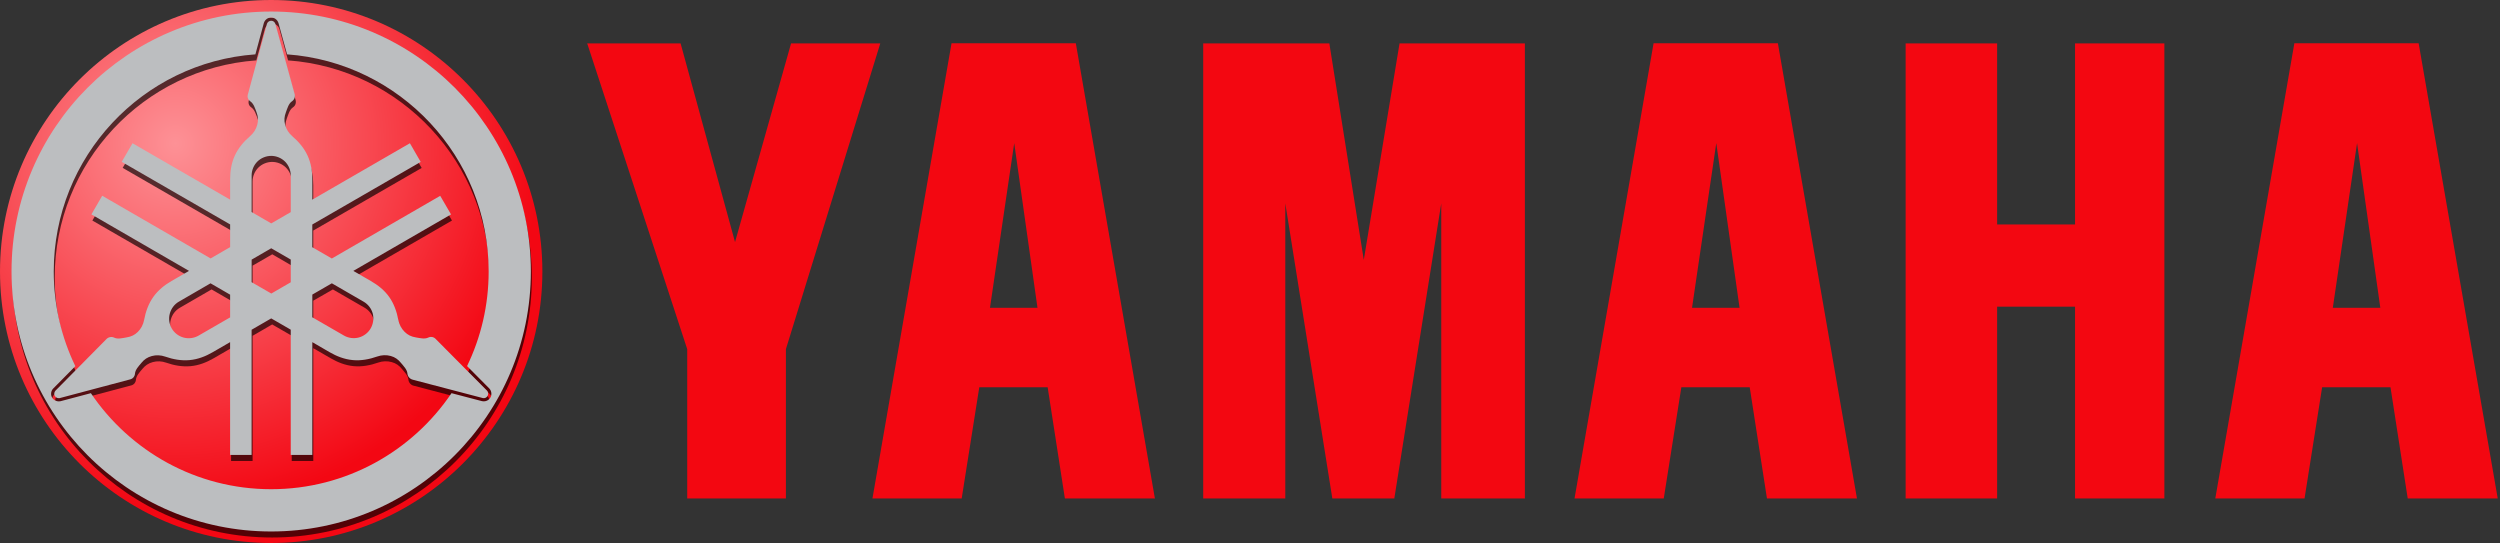 <svg width="221" height="48" viewBox="0 0 221 48" fill="none" xmlns="http://www.w3.org/2000/svg">
<rect x="0" y="0" width="221" height="48" fill="#333333" stroke="none"/>
<g clip-path="url(#clip0_11815_103070)">
<path d="M23.973 0C10.739 0 0 10.751 0 24C0 37.248 10.74 48 23.973 48C37.207 48 47.946 37.248 47.946 24C47.946 10.751 37.207 0 23.973 0Z" fill="url(#paint0_radial_11815_103070)"/>
<path opacity="0.66" d="M24.054 1.553C11.384 1.553 1.103 11.846 1.103 24.531C1.103 37.215 11.384 47.516 24.054 47.516C36.725 47.516 47.014 37.216 47.014 24.531C47.014 11.846 36.725 1.553 24.054 1.553ZM24.061 2.087C24.195 2.087 24.333 2.129 24.44 2.206C24.559 2.29 24.645 2.409 24.693 2.543V2.55L24.699 2.557L25.465 5.338C35.418 6.061 43.282 14.382 43.282 24.531C43.282 27.526 42.595 30.366 41.374 32.895L43.345 34.883L43.352 34.89L43.359 34.896C43.457 35.01 43.508 35.142 43.52 35.277C43.532 35.411 43.507 35.554 43.435 35.676C43.366 35.797 43.261 35.893 43.134 35.95C43.004 36.009 42.863 36.024 42.727 35.998H42.706L39.999 35.29C36.541 40.411 30.686 43.78 24.054 43.78C17.424 43.78 11.573 40.411 8.117 35.29L5.418 36.007H5.396C5.245 36.034 5.106 36.004 4.989 35.95C4.863 35.892 4.757 35.796 4.688 35.676C4.622 35.561 4.59 35.418 4.604 35.284C4.617 35.149 4.667 35.018 4.765 34.904L4.772 34.897L4.779 34.89L6.743 32.903C5.52 30.371 4.836 27.53 4.836 24.532C4.836 14.38 12.7 6.055 22.659 5.338L23.411 2.565L23.417 2.55V2.543C23.465 2.407 23.553 2.29 23.67 2.206C23.791 2.121 23.927 2.087 24.061 2.087ZM24.061 2.367C23.98 2.367 23.896 2.391 23.83 2.439C23.762 2.487 23.711 2.556 23.683 2.635L22.013 8.815C21.971 8.935 21.953 9.08 21.992 9.201C22.032 9.322 22.105 9.417 22.21 9.489C22.509 9.696 22.622 10.086 22.764 10.465C22.904 10.844 22.927 11.17 22.827 11.562C22.725 11.953 22.501 12.309 22.195 12.572C21.644 13.044 21.15 13.615 20.842 14.285C20.534 14.956 20.428 15.674 20.428 16.399V18.182L11.8 13.197L10.845 14.839L20.428 20.373V22.382L18.702 23.379L9.12 17.838L8.166 19.496L16.794 24.482L15.25 25.375C14.623 25.736 14.062 26.19 13.637 26.792C13.211 27.395 12.956 28.109 12.823 28.822C12.748 29.219 12.558 29.592 12.269 29.875C11.981 30.158 11.684 30.292 11.286 30.359C10.889 30.425 10.5 30.536 10.171 30.381C10.057 30.327 9.931 30.311 9.807 30.338C9.684 30.363 9.56 30.431 9.477 30.527L4.981 35.085C4.928 35.146 4.89 35.229 4.883 35.31C4.875 35.391 4.892 35.464 4.932 35.535C4.973 35.605 5.033 35.669 5.108 35.703C5.182 35.737 5.265 35.747 5.345 35.732L11.532 34.088C11.657 34.066 11.784 34.007 11.869 33.913C11.953 33.818 12.006 33.702 12.016 33.576C12.045 33.212 12.327 32.926 12.585 32.614C12.843 32.303 13.115 32.118 13.504 32.01C13.893 31.901 14.308 31.925 14.69 32.06C15.373 32.301 16.116 32.437 16.85 32.369C17.585 32.3 18.257 32.036 18.884 31.673L20.428 30.78V40.753H22.329V29.686L24.061 28.681L25.788 29.678V40.753H27.695V30.78L29.238 31.673C29.866 32.035 30.538 32.3 31.273 32.369C32.007 32.436 32.749 32.292 33.433 32.051C33.814 31.917 34.237 31.901 34.625 32.009C35.014 32.118 35.273 32.303 35.53 32.613C35.786 32.925 36.076 33.205 36.104 33.568C36.115 33.694 36.167 33.81 36.252 33.905C36.337 34 36.457 34.078 36.582 34.101L42.776 35.724C42.856 35.74 42.939 35.73 43.014 35.697C43.089 35.663 43.148 35.605 43.189 35.535C43.229 35.465 43.246 35.384 43.238 35.303C43.23 35.222 43.2 35.14 43.146 35.077L38.635 30.535C38.553 30.439 38.436 30.358 38.313 30.331C38.188 30.305 38.062 30.318 37.948 30.373C37.618 30.53 37.231 30.426 36.833 30.359C36.435 30.292 36.138 30.151 35.851 29.869C35.562 29.584 35.371 29.211 35.296 28.815C35.164 28.1 34.916 27.387 34.49 26.785C34.063 26.181 33.491 25.736 32.863 25.375L31.327 24.482L39.955 19.496L39.001 17.846L29.419 23.386L27.693 22.39V20.381L37.276 14.847L36.321 13.197L27.693 18.183V16.399C27.693 15.673 27.581 14.956 27.274 14.285C26.965 13.615 26.469 13.045 25.919 12.572C25.613 12.309 25.389 11.953 25.288 11.562C25.187 11.17 25.217 10.844 25.357 10.465C25.499 10.087 25.597 9.695 25.898 9.489C26.002 9.417 26.084 9.322 26.122 9.201C26.162 9.081 26.165 8.935 26.122 8.815L24.425 2.635C24.398 2.558 24.351 2.486 24.285 2.439C24.22 2.391 24.143 2.367 24.061 2.367ZM24.061 14.313C24.514 14.313 24.962 14.499 25.282 14.819C25.603 15.14 25.788 15.588 25.788 16.041V19.286L24.061 20.282L22.329 19.278V16.041C22.329 15.588 22.514 15.14 22.834 14.819C23.154 14.498 23.609 14.313 24.061 14.313ZM24.069 22.48L25.788 23.478V25.485L24.069 26.483L22.329 25.478V23.484L24.069 22.48ZM18.703 25.585L20.428 26.582V28.59L17.63 30.205C17.238 30.431 16.756 30.491 16.318 30.374C15.88 30.256 15.493 29.958 15.266 29.567C15.04 29.175 14.981 28.692 15.098 28.253C15.215 27.814 15.505 27.433 15.898 27.207L18.703 25.585ZM29.427 25.585L32.226 27.2C32.618 27.426 32.915 27.807 33.033 28.246C33.151 28.684 33.084 29.174 32.858 29.566C32.632 29.957 32.242 30.249 31.805 30.366C31.367 30.482 30.893 30.423 30.501 30.198L27.695 28.576V26.58L29.427 25.585Z" fill="black"/>
<path d="M23.97 1.02C11.3 1.02 1.019 11.312 1.019 23.997C1.019 36.683 11.3 46.983 23.97 46.983C36.642 46.983 46.928 36.683 46.928 23.997C46.929 11.312 36.641 1.02 23.97 1.02ZM23.977 1.553C24.11 1.553 24.248 1.595 24.355 1.673C24.472 1.757 24.56 1.875 24.607 2.01V2.017L24.615 2.025L25.379 4.805C35.333 5.528 43.197 13.85 43.197 23.997C43.197 26.992 42.511 29.831 41.289 32.361L43.261 34.349L43.267 34.356L43.274 34.363C43.371 34.477 43.423 34.608 43.435 34.742C43.449 34.878 43.422 35.02 43.352 35.142C43.283 35.262 43.177 35.358 43.05 35.416C42.923 35.475 42.781 35.492 42.644 35.465H42.622L39.914 34.756C36.458 39.877 30.602 43.246 23.971 43.246C17.339 43.246 11.489 39.877 8.033 34.756L5.333 35.472H5.311C5.16 35.5 5.021 35.469 4.905 35.416C4.776 35.356 4.671 35.261 4.603 35.142C4.537 35.028 4.505 34.885 4.52 34.75C4.531 34.616 4.583 34.484 4.681 34.37L4.688 34.363L4.695 34.356L6.659 32.369C5.435 29.837 4.751 26.996 4.751 23.997C4.751 13.845 12.617 5.521 22.576 4.805L23.326 2.031L23.333 2.016V2.01C23.381 1.874 23.467 1.757 23.585 1.672C23.706 1.586 23.843 1.553 23.977 1.553ZM23.977 1.834C23.895 1.834 23.812 1.857 23.745 1.905C23.677 1.953 23.626 2.022 23.599 2.101L21.929 8.281C21.887 8.401 21.869 8.54 21.908 8.661C21.948 8.781 22.021 8.884 22.125 8.955C22.425 9.162 22.538 9.552 22.68 9.931C22.821 10.309 22.843 10.636 22.743 11.027C22.643 11.418 22.411 11.775 22.104 12.037C21.554 12.51 21.066 13.081 20.758 13.751C20.449 14.422 20.344 15.139 20.344 15.866V17.649L11.716 12.663L10.762 14.306L20.344 19.839V21.847L18.618 22.845L9.035 17.303L8.081 18.953L16.709 23.947L15.166 24.839C14.538 25.201 13.972 25.655 13.546 26.257C13.119 26.859 12.871 27.573 12.739 28.287C12.664 28.683 12.473 29.056 12.184 29.34C11.896 29.623 11.601 29.757 11.202 29.824C10.805 29.89 10.415 30.002 10.087 29.845C9.973 29.79 9.845 29.776 9.722 29.803C9.598 29.828 9.475 29.895 9.392 29.992L4.889 34.549C4.836 34.612 4.805 34.694 4.797 34.775C4.789 34.856 4.806 34.929 4.846 35C4.887 35.071 4.948 35.127 5.021 35.163C5.096 35.196 5.18 35.21 5.26 35.197L11.447 33.553C11.571 33.53 11.699 33.472 11.784 33.377C11.867 33.282 11.921 33.167 11.931 33.041C11.96 32.677 12.242 32.39 12.499 32.079C12.756 31.766 13.029 31.582 13.418 31.475C13.807 31.366 14.222 31.391 14.603 31.524C15.287 31.765 16.029 31.902 16.764 31.832C17.497 31.765 18.171 31.501 18.798 31.138L20.341 30.245V40.217H22.242V29.15L23.975 28.146L25.701 29.143V40.217H27.609V30.245L29.145 31.138C29.773 31.5 30.451 31.765 31.186 31.832C31.921 31.902 32.663 31.757 33.347 31.516C33.727 31.383 34.15 31.359 34.539 31.468C34.927 31.576 35.187 31.766 35.444 32.079C35.7 32.39 35.99 32.671 36.018 33.033C36.029 33.16 36.081 33.276 36.166 33.371C36.25 33.466 36.372 33.543 36.496 33.568L42.689 35.191C42.77 35.205 42.855 35.196 42.929 35.163C43.002 35.128 43.064 35.071 43.104 35C43.144 34.93 43.16 34.85 43.153 34.768C43.145 34.686 43.114 34.605 43.061 34.543L38.55 30C38.468 29.904 38.351 29.822 38.228 29.797C38.104 29.771 37.977 29.784 37.863 29.839C37.534 29.995 37.146 29.892 36.748 29.825C36.349 29.757 36.054 29.616 35.766 29.333C35.478 29.05 35.287 28.677 35.212 28.281C35.078 27.566 34.831 26.852 34.405 26.251C33.979 25.647 33.406 25.202 32.778 24.839L31.235 23.947L39.87 18.954L38.915 17.311L29.333 22.852L27.607 21.854V19.846L37.189 14.313L36.236 12.662L27.608 17.648V15.864C27.608 15.139 27.496 14.421 27.187 13.75C26.879 13.08 26.384 12.509 25.834 12.037C25.526 11.774 25.303 11.418 25.202 11.026C25.102 10.634 25.131 10.309 25.272 9.931C25.413 9.552 25.512 9.161 25.812 8.954C25.917 8.882 25.997 8.78 26.037 8.66C26.077 8.54 26.079 8.4 26.037 8.281L24.34 2.101C24.312 2.024 24.259 1.951 24.193 1.903C24.13 1.858 24.054 1.833 23.977 1.834ZM23.977 13.78C24.43 13.78 24.876 13.965 25.197 14.285C25.518 14.607 25.702 15.054 25.702 15.508V18.752L23.977 19.749L22.244 18.744V15.507C22.244 15.053 22.429 14.607 22.749 14.285C23.07 13.964 23.524 13.78 23.977 13.78ZM23.977 21.947L25.702 22.944V24.953L23.984 25.949L22.245 24.946V22.951L23.977 21.947ZM18.611 25.044L20.343 26.049V28.057L17.544 29.673C17.152 29.899 16.671 29.957 16.232 29.841C15.794 29.724 15.406 29.426 15.18 29.034C14.953 28.642 14.894 28.158 15.011 27.721C15.129 27.281 15.418 26.894 15.811 26.668L18.611 25.044ZM29.336 25.044L32.142 26.668C32.535 26.894 32.831 27.274 32.948 27.713C33.066 28.152 32.993 28.641 32.766 29.033C32.54 29.425 32.158 29.716 31.72 29.834C31.283 29.95 30.801 29.89 30.409 29.664L27.609 28.049V26.041L29.336 25.044Z" fill="url(#paint1_radial_11815_103070)"/>
<path d="M51.908 3.835L60.75 30.864V44.066H69.474V30.864L77.817 3.835H69.931L64.977 21.399L60.164 3.835H51.908ZM106.363 3.835V44.066H113.62V17.975L117.778 44.066H123.257L127.407 17.975V44.066H134.799V3.835H123.72L120.559 22.973L117.514 3.835L106.363 3.835ZM168.458 3.835V44.066H176.546V27.11H183.435V44.066H191.33V3.835H183.435V19.84H176.546V3.835H168.458ZM202.821 3.827L195.832 44.065H203.721L205.276 34.236H211.32L212.843 44.065H220.8L213.809 3.827H202.821ZM208.364 12.651L210.42 27.208H206.221L208.364 12.651ZM146.176 3.827L139.188 44.065H147.076L148.631 34.236H154.676L156.199 44.065H164.155L157.165 3.827H146.176ZM151.719 12.651L153.776 27.208H149.576L151.719 12.651ZM84.115 3.827L77.125 44.065H85.013L86.568 34.236H92.613L94.136 44.065H102.093L95.103 3.827H84.115ZM89.657 12.651L91.714 27.208H87.514L89.657 12.651Z" fill="#F30711"/>
</g>
<defs>
<radialGradient id="paint0_radial_11815_103070" cx="0" cy="0" r="1" gradientUnits="userSpaceOnUse" gradientTransform="translate(15.528 12.688) scale(32.305 32.341)">
<stop stop-color="#FD9196"/>
<stop offset="1" stop-color="#F30713"/>
</radialGradient>
<radialGradient id="paint1_radial_11815_103070" cx="0" cy="0" r="1" gradientUnits="userSpaceOnUse" gradientTransform="translate(-686.596 20.388) rotate(-45.032) scale(56.334 51.055)">
<stop offset="0.048" stop-color="#E4EBEE"/>
<stop offset="0.272" stop-color="#F5F8F9"/>
<stop offset="0.467" stop-color="white"/>
<stop offset="0.752" stop-color="#BFC1C3"/>
<stop offset="0.867" stop-color="#DCE0E6"/>
<stop offset="0.905" stop-color="#E2E6ED"/>
<stop offset="1" stop-color="#BCBEC0"/>
</radialGradient>
<clipPath id="clip0_11815_103070">
<rect width="220.8" height="48" fill="white"/>
</clipPath>
</defs>
</svg>
